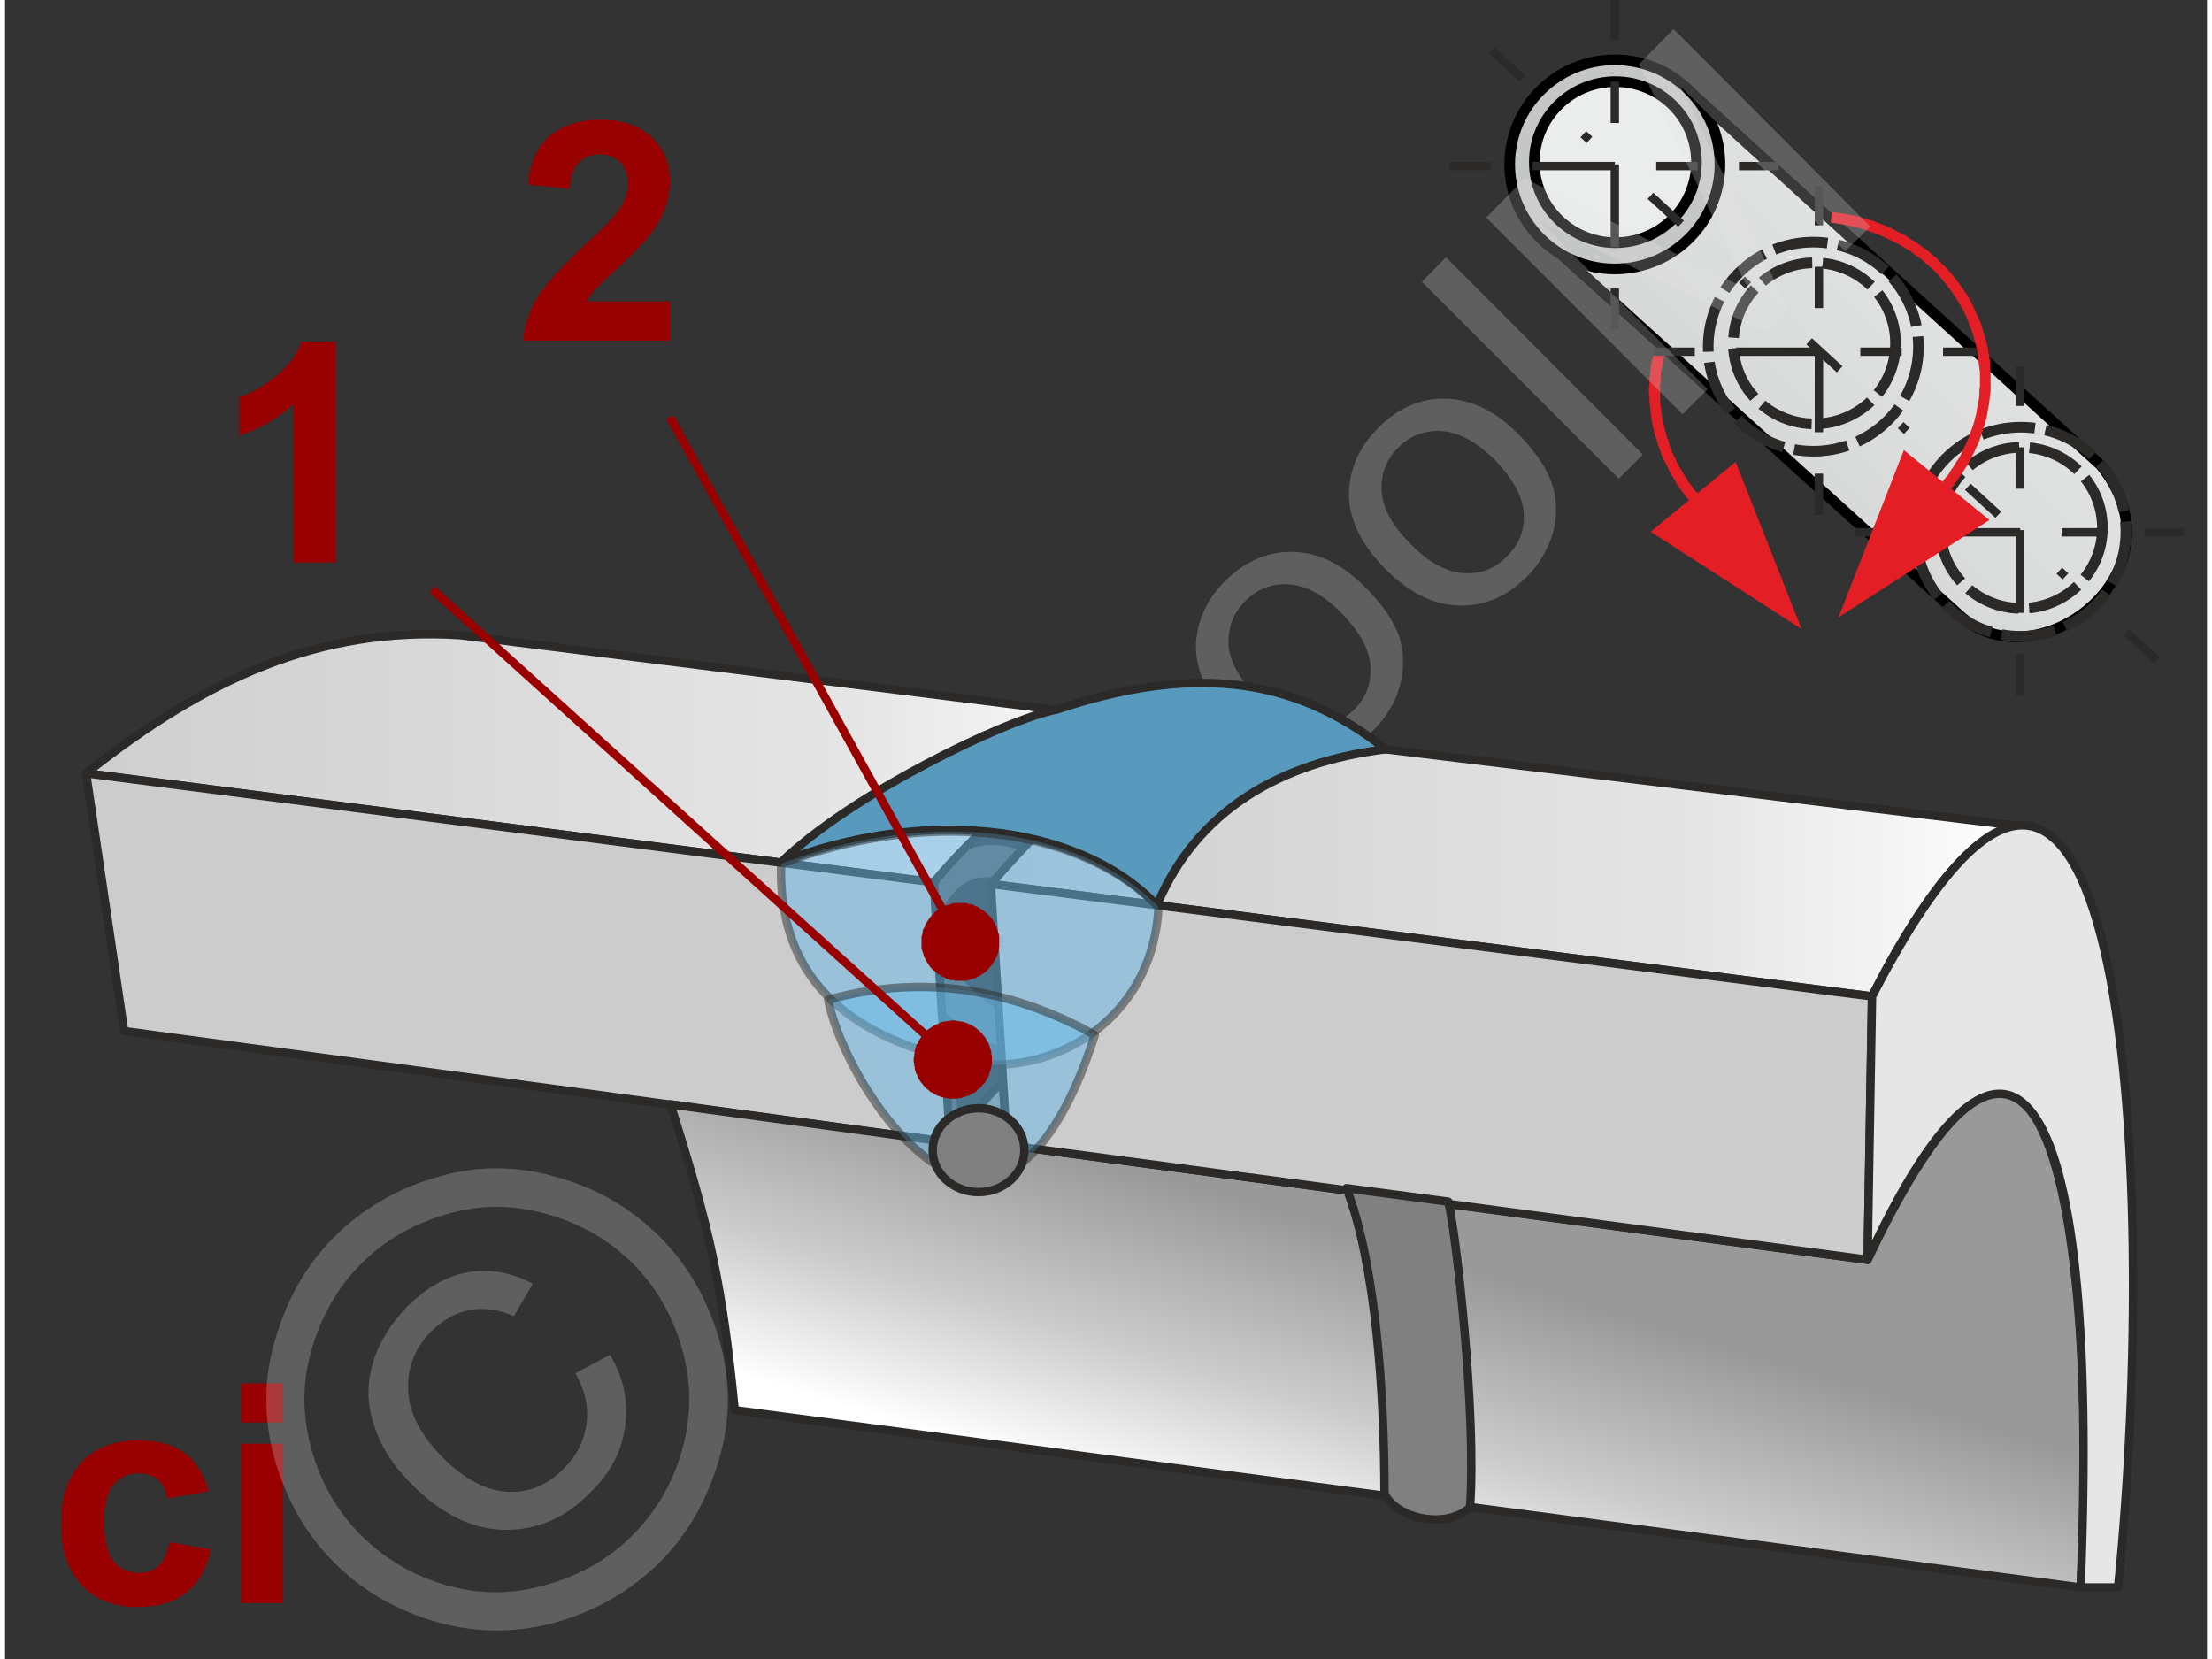 <svg xmlns="http://www.w3.org/2000/svg" width="240px" height="180px" style="shape-rendering:geometricPrecision;text-rendering:geometricPrecision;image-rendering:optimizeQuality;fill-rule:evenodd;clip-rule:evenodd" viewBox="0 0 39.38 29.67" xmlns:xlink="http://www.w3.org/1999/xlink"><rect x="0" y="0" width="39.38" height="29.67" fill="#333333" stroke="none"/><defs><linearGradient id="id0" gradientUnits="userSpaceOnUse" x1="27.92" y1="11.48" x2="37.85" y2="1.55"><stop offset="0" style="stop-opacity:1;stop-color:#c5c6c6"/><stop offset="0.38" style="stop-opacity:1;stop-color:#d8d9d9"/><stop offset="1" style="stop-opacity:1;stop-color:#ebecec"/></linearGradient><linearGradient id="id1" gradientUnits="userSpaceOnUse" x1="0.03" y1="12.46" x2="21.37" y2="12.46"><stop offset="0" style="stop-opacity:1;stop-color:#ccc"/><stop offset="0.702" style="stop-opacity:1;stop-color:#e5e5e5"/><stop offset="1" style="stop-opacity:1;stop-color:white"/></linearGradient><linearGradient id="id2" gradientUnits="userSpaceOnUse" xlink:href="#id1" x1="16.45" y1="13.99" x2="36.15" y2="13.99"/><linearGradient id="id3" gradientUnits="userSpaceOnUse" x1="24.57" y1="22.21" x2="22.94" y2="27.57"><stop offset="0" style="stop-opacity:1;stop-color:#999"/><stop offset="0.561" style="stop-opacity:1;stop-color:#ccc"/><stop offset="1" style="stop-opacity:1;stop-color:white"/></linearGradient></defs><g id="Ebene_x0020_1"><g id="_1190155592"><g><g><g><path d="M29.67 6.39l-0.19 -0.04 0 0 0.03 -0.12 0.03 -0.12 0.04 -0.11 0.04 -0.11 0.05 -0.11 0.05 -0.11 0.06 -0.1 0.06 -0.1 0.07 -0.1 0.06 -0.1 0.08 -0.09 0.07 -0.09 0.08 -0.09 0.08 -0.08 0.09 -0.09 0.09 -0.07 0.09 -0.08 0.1 -0.07 0.09 -0.07 0.11 -0.06 0.1 -0.07 0.11 -0.05 0.1 -0.06 0.12 -0.05 0.11 -0.04 0.12 -0.05 0.11 -0.03 0.13 -0.04 0.12 -0.03 0.12 -0.02 0.13 -0.02 0.13 -0.02 0.02 0.19 -0.12 0.02 -0.12 0.02 -0.12 0.02 -0.12 0.03 -0.11 0.03 -0.11 0.04 -0.11 0.04 -0.11 0.04 -0.1 0.05 -0.11 0.05 -0.1 0.05 -0.09 0.06 -0.1 0.06 -0.09 0.07 -0.09 0.06 -0.09 0.07 -0.08 0.08 -0.08 0.07 -0.08 0.08 -0.07 0.09 -0.07 0.08 -0.07 0.09 -0.06 0.09 -0.06 0.09 -0.06 0.1 -0.05 0.09 -0.05 0.1 -0.05 0.1 -0.04 0.11 -0.03 0.1 -0.03 0.11 -0.03 0.11 0 0zm0.6 2.43l-0.15 0.13 -0.06 -0.07 -0.05 -0.07 -0.06 -0.08 -0.05 -0.07 -0.04 -0.08 -0.05 -0.07 -0.04 -0.08 -0.04 -0.08 -0.04 -0.08 -0.04 -0.07 -0.03 -0.08 -0.03 -0.09 -0.03 -0.08 -0.02 -0.08 -0.03 -0.08 -0.02 -0.08 -0.02 -0.09 -0.02 -0.08 -0.01 -0.09 -0.01 -0.08 -0.01 -0.09 -0.01 -0.08 0 -0.09 -0.01 -0.08 0 -0.09 0.01 -0.08 0 -0.09 0.01 -0.08 0.01 -0.09 0.01 -0.08 0.02 -0.09 0.02 -0.08 0.19 0.04 -0.02 0.08 -0.01 0.08 -0.02 0.08 -0.01 0.08 0 0.08 -0.01 0.08 0 0.08 0 0.08 0 0.08 0 0.08 0.01 0.08 0.01 0.07 0.01 0.08 0.01 0.08 0.02 0.08 0.02 0.08 0.02 0.08 0.02 0.07 0.03 0.08 0.02 0.08 0.03 0.07 0.03 0.08 0.04 0.07 0.03 0.08 0.04 0.07 0.04 0.07 0.04 0.07 0.05 0.07 0.04 0.07 0.05 0.07 0.05 0.07 0.06 0.06zm1.86 2.43l-2.7 -1.74 1.52 -1.25 1.18 2.99z" style="fill:#e31e24;fill-rule:nonzero"/></g><path d="M27.83 4.55l2.31 -2.91 7.34 6.68c1.55,1.91 -1.16,3.95 -2.54,2.67l-7.11 -6.44z" style="fill:url(#id0);stroke:#000;stroke-width:.19;stroke-miterlimit:22.926"/><ellipse cx="28.79" cy="2.94" rx="1.88" ry="1.87" style="fill:#c5c6c6;stroke:#000;stroke-width:.19;stroke-miterlimit:22.926"/><ellipse cx="32.34" cy="6.2" rx="1.88" ry="1.87" style="fill:none;stroke:#2b2a29;stroke-width:.19;stroke-miterlimit:22.926;stroke-dasharray:.97 .19"/><ellipse cx="36.05" cy="9.51" rx="1.88" ry="1.87" style="fill:none;stroke:#2b2a29;stroke-width:.19;stroke-miterlimit:22.926;stroke-dasharray:.97 .19"/><ellipse cx="28.8" cy="2.9" rx="1.45" ry="1.44" style="fill:#ebecec;stroke:#000;stroke-width:.19;stroke-miterlimit:22.926"/><ellipse cx="32.36" cy="6.14" rx="1.45" ry="1.44" style="fill:none;stroke:#2b2a29;stroke-width:.19;stroke-miterlimit:22.926;stroke-dasharray:.97 .19"/><ellipse cx="36.06" cy="9.44" rx="1.45" ry="1.44" style="fill:none;stroke:#2b2a29;stroke-width:.19;stroke-miterlimit:22.926;stroke-dasharray:.97 .19"/><line x1="26.59" y1="0.9" x2="38.52" y2="11.84" style="fill:none;stroke:#2b2a29;stroke-width:.15;stroke-miterlimit:22.926;stroke-dasharray:.74 1.48 .15 1.48"/><line x1="36.04" y1="12.44" x2="36.04" y2="6.55" style="fill:none;stroke:#2b2a29;stroke-width:.15;stroke-miterlimit:22.926;stroke-dasharray:.74 .74 1.48 .74"/><line x1="33.08" y1="9.52" x2="38.97" y2="9.52" style="fill:none;stroke:#2b2a29;stroke-width:.15;stroke-miterlimit:22.926;stroke-dasharray:.74 .74 1.48 .74"/><line x1="32.44" y1="9.21" x2="32.44" y2="3.32" style="fill:none;stroke:#2b2a29;stroke-width:.15;stroke-miterlimit:22.926;stroke-dasharray:.74 .74 1.48 .74"/><line x1="29.48" y1="6.29" x2="35.37" y2="6.29" style="fill:none;stroke:#2b2a29;stroke-width:.15;stroke-miterlimit:22.926;stroke-dasharray:.74 .74 1.48 .74"/><line x1="28.79" y1="5.9" x2="28.79" style="fill:none;stroke:#2b2a29;stroke-width:.15;stroke-miterlimit:22.926;stroke-dasharray:.74 .74 1.48 .74"/><line x1="25.83" y1="2.97" x2="31.72" y2="2.97" style="fill:none;stroke:#2b2a29;stroke-width:.15;stroke-miterlimit:22.926;stroke-dasharray:.74 .74 1.48 .74"/><g><path d="M35.44 6.14l-0.19 0.04 0 0 -0.03 -0.11 -0.03 -0.11 -0.04 -0.1 -0.04 -0.11 -0.04 -0.1 -0.05 -0.1 -0.05 -0.09 -0.06 -0.1 -0.06 -0.09 -0.06 -0.09 -0.07 -0.09 -0.07 -0.08 -0.07 -0.09 -0.08 -0.08 -0.08 -0.07 -0.09 -0.08 -0.08 -0.07 -0.09 -0.06 -0.09 -0.07 -0.1 -0.06 -0.1 -0.06 -0.1 -0.05 -0.1 -0.05 -0.11 -0.05 -0.1 -0.04 -0.11 -0.04 -0.11 -0.04 -0.12 -0.03 -0.11 -0.03 -0.12 -0.02 -0.12 -0.02 -0.12 -0.02 0.02 -0.19 0.13 0.02 0.13 0.02 0.12 0.02 0.12 0.03 0.12 0.04 0.12 0.03 0.12 0.05 0.11 0.04 0.11 0.05 0.11 0.06 0.11 0.05 0.1 0.07 0.1 0.06 0.1 0.07 0.1 0.07 0.09 0.08 0.09 0.07 0.08 0.09 0.09 0.08 0.08 0.09 0.07 0.09 0.07 0.09 0.07 0.1 0.07 0.1 0.06 0.1 0.05 0.1 0.05 0.11 0.05 0.11 0.05 0.11 0.03 0.11 0.04 0.12 0.03 0.12 0 0zm-0.64 2.6l-0.15 -0.13 0.05 -0.06 0.06 -0.07 0.04 -0.07 0.05 -0.07 0.04 -0.07 0.05 -0.07 0.04 -0.07 0.03 -0.07 0.04 -0.08 0.03 -0.07 0.04 -0.08 0.02 -0.07 0.03 -0.08 0.03 -0.08 0.02 -0.07 0.02 -0.08 0.02 -0.08 0.01 -0.08 0.02 -0.08 0.01 -0.08 0.01 -0.07 0 -0.08 0.01 -0.08 0 -0.08 0 -0.08 0 -0.08 -0.01 -0.08 -0.01 -0.08 -0.01 -0.08 -0.01 -0.08 -0.01 -0.08 -0.02 -0.08 0.19 -0.04 0.02 0.08 0.01 0.09 0.02 0.08 0.01 0.09 0 0.08 0.01 0.09 0 0.08 0 0.09 0 0.08 0 0.09 -0.01 0.08 -0.01 0.09 -0.01 0.08 -0.02 0.09 -0.01 0.08 -0.02 0.09 -0.02 0.08 -0.03 0.08 -0.02 0.08 -0.03 0.08 -0.03 0.09 -0.04 0.08 -0.03 0.07 -0.04 0.08 -0.04 0.08 -0.04 0.08 -0.05 0.07 -0.05 0.08 -0.05 0.07 -0.05 0.08 -0.05 0.07 -0.06 0.07zm-2.01 2.3l1.17 -2.99 1.53 1.25 -2.7 1.74z" style="fill:#e31e24;fill-rule:nonzero"/></g></g><path d="M3.64 26.67l-0.74 0.13c-0.02,-0.15 -0.08,-0.26 -0.17,-0.34 -0.09,-0.07 -0.2,-0.11 -0.34,-0.11 -0.19,0 -0.34,0.07 -0.45,0.2 -0.11,0.13 -0.17,0.35 -0.17,0.65 0,0.34 0.06,0.58 0.17,0.72 0.11,0.14 0.27,0.21 0.46,0.21 0.14,0 0.26,-0.04 0.35,-0.13 0.09,-0.08 0.15,-0.22 0.19,-0.42l0.74 0.13c-0.07,0.34 -0.22,0.6 -0.44,0.77 -0.22,0.18 -0.51,0.26 -0.88,0.26 -0.41,0 -0.74,-0.13 -0.99,-0.39 -0.25,-0.27 -0.37,-0.63 -0.37,-1.1 0,-0.47 0.12,-0.83 0.37,-1.1 0.25,-0.26 0.58,-0.39 1.01,-0.39 0.34,0 0.62,0.07 0.82,0.22 0.21,0.15 0.35,0.38 0.44,0.69z" style="fill:#900;fill-rule:nonzero"/><path id="1" d="M4.22 25.44l0 -0.7 0.75 0 0 0.7 -0.75 0zm0 3.23l0 -2.85 0.75 0 0 2.85 -0.75 0z" style="fill:#900;fill-rule:nonzero"/><polygon points="0,0.08 39.38,0.08 39.38,29.67 0,29.67" style="fill:none"/><g id="_991896552"><path d="M13.69 21.49l0.4 -0.48c0.19,0.15 0.39,0.25 0.58,0.29 0.19,0.04 0.4,0.01 0.63,-0.08 0.23,-0.09 0.44,-0.24 0.64,-0.44 0.18,-0.17 0.31,-0.36 0.39,-0.55 0.09,-0.19 0.11,-0.36 0.09,-0.52 -0.03,-0.16 -0.09,-0.29 -0.2,-0.4 -0.11,-0.11 -0.24,-0.18 -0.39,-0.19 -0.14,-0.02 -0.32,0.01 -0.52,0.11 -0.13,0.05 -0.4,0.21 -0.8,0.45 -0.4,0.25 -0.7,0.4 -0.9,0.46 -0.26,0.08 -0.49,0.1 -0.7,0.05 -0.21,-0.05 -0.4,-0.15 -0.56,-0.31 -0.18,-0.18 -0.3,-0.4 -0.35,-0.66 -0.05,-0.25 -0.02,-0.52 0.09,-0.79 0.11,-0.28 0.29,-0.53 0.53,-0.77 0.26,-0.26 0.53,-0.45 0.81,-0.56 0.28,-0.12 0.56,-0.15 0.83,-0.09 0.27,0.05 0.51,0.18 0.73,0.38l-0.41 0.48c-0.25,-0.2 -0.5,-0.28 -0.75,-0.26 -0.25,0.03 -0.51,0.18 -0.78,0.45 -0.29,0.28 -0.44,0.54 -0.47,0.77 -0.02,0.23 0.04,0.42 0.18,0.57 0.13,0.12 0.28,0.18 0.45,0.17 0.17,-0.01 0.49,-0.16 0.96,-0.45 0.46,-0.29 0.8,-0.48 1,-0.56 0.3,-0.11 0.57,-0.14 0.81,-0.09 0.24,0.04 0.46,0.16 0.65,0.35 0.18,0.19 0.3,0.42 0.36,0.69 0.06,0.27 0.04,0.56 -0.07,0.85 -0.11,0.29 -0.29,0.56 -0.54,0.82 -0.32,0.31 -0.63,0.53 -0.94,0.66 -0.31,0.12 -0.62,0.15 -0.93,0.08 -0.31,-0.06 -0.58,-0.2 -0.82,-0.43zm5.24 -4.86l0.48 -0.37c0.25,0.34 0.36,0.69 0.33,1.04 -0.03,0.36 -0.18,0.68 -0.46,0.96 -0.35,0.34 -0.74,0.51 -1.18,0.49 -0.44,-0.01 -0.87,-0.23 -1.29,-0.66 -0.28,-0.27 -0.47,-0.56 -0.59,-0.86 -0.11,-0.29 -0.13,-0.59 -0.05,-0.88 0.09,-0.29 0.24,-0.54 0.46,-0.76 0.27,-0.28 0.57,-0.43 0.89,-0.47 0.31,-0.04 0.63,0.05 0.93,0.26l-0.35 0.48c-0.21,-0.13 -0.41,-0.19 -0.6,-0.17 -0.19,0.01 -0.36,0.09 -0.5,0.24 -0.22,0.22 -0.32,0.47 -0.3,0.76 0.02,0.3 0.2,0.61 0.54,0.95 0.34,0.34 0.65,0.52 0.94,0.55 0.28,0.02 0.53,-0.07 0.74,-0.28 0.17,-0.17 0.27,-0.37 0.27,-0.59 0.02,-0.21 -0.07,-0.45 -0.26,-0.69zm1.73 0.14l-3.52 -3.52 0.43 -0.44 1.27 1.27c-0.03,-0.44 0.1,-0.81 0.41,-1.11 0.19,-0.19 0.39,-0.32 0.6,-0.38 0.21,-0.07 0.41,-0.06 0.6,0.01 0.2,0.07 0.42,0.23 0.67,0.48l1.61 1.62 -0.43 0.43 -1.62 -1.62c-0.21,-0.21 -0.42,-0.32 -0.61,-0.33 -0.19,0 -0.37,0.08 -0.54,0.25 -0.13,0.13 -0.21,0.28 -0.26,0.46 -0.04,0.18 -0.03,0.35 0.03,0.51 0.07,0.16 0.2,0.34 0.4,0.54l1.39 1.4 -0.43 0.43zm1.3 -3.85c-0.47,-0.48 -0.69,-0.96 -0.66,-1.45 0.04,-0.41 0.21,-0.77 0.52,-1.08 0.35,-0.35 0.76,-0.53 1.21,-0.52 0.45,0.01 0.88,0.21 1.28,0.62 0.33,0.32 0.54,0.63 0.63,0.92 0.08,0.28 0.09,0.57 0,0.87 -0.08,0.29 -0.24,0.55 -0.46,0.77 -0.35,0.36 -0.76,0.53 -1.21,0.52 -0.45,-0.01 -0.88,-0.22 -1.31,-0.65zm0.44 -0.45c0.33,0.33 0.64,0.5 0.95,0.52 0.3,0.02 0.56,-0.08 0.78,-0.3 0.21,-0.21 0.31,-0.47 0.29,-0.78 -0.02,-0.3 -0.2,-0.62 -0.53,-0.96 -0.31,-0.31 -0.62,-0.48 -0.93,-0.5 -0.3,-0.02 -0.56,0.08 -0.78,0.3 -0.21,0.21 -0.31,0.47 -0.3,0.78 0.02,0.3 0.2,0.62 0.52,0.94zm2.29 -2.29c-0.47,-0.48 -0.69,-0.96 -0.65,-1.45 0.03,-0.41 0.21,-0.77 0.52,-1.08 0.35,-0.35 0.75,-0.53 1.2,-0.52 0.45,0.01 0.88,0.21 1.29,0.62 0.32,0.32 0.53,0.63 0.62,0.92 0.09,0.28 0.09,0.57 0.01,0.87 -0.09,0.29 -0.24,0.55 -0.46,0.77 -0.36,0.36 -0.76,0.53 -1.21,0.52 -0.45,-0.01 -0.89,-0.22 -1.32,-0.65zm0.45 -0.45c0.32,0.33 0.64,0.5 0.94,0.52 0.31,0.02 0.57,-0.08 0.78,-0.3 0.22,-0.21 0.32,-0.47 0.3,-0.78 -0.02,-0.3 -0.2,-0.62 -0.53,-0.96 -0.32,-0.31 -0.63,-0.48 -0.93,-0.5 -0.31,-0.02 -0.57,0.08 -0.78,0.29 -0.22,0.22 -0.32,0.48 -0.3,0.79 0.02,0.3 0.19,0.62 0.52,0.94zm3.72 -1.17l-3.52 -3.52 0.43 -0.44 3.52 3.53 -0.43 0.43zm1.14 -1.15l-3.51 -3.52 0.69 -0.7 3.33 1.66c0.31,0.15 0.53,0.27 0.69,0.35 -0.09,-0.17 -0.22,-0.42 -0.38,-0.75l-1.6 -3.3 0.62 -0.63 3.52 3.53 -0.45 0.44 -2.94 -2.94 1.92 3.97 -0.42 0.42 -4.02 -1.98 3 3 -0.45 0.45z" style="fill:#e6e6e6;fill-rule:nonzero;fill-opacity:.251"/><path d="M5.89 22.12c0.49,-0.49 1.09,-0.85 1.81,-1.06 0.71,-0.22 1.44,-0.22 2.16,-0.01 0.73,0.2 1.34,0.56 1.85,1.07 0.5,0.5 0.85,1.11 1.06,1.83 0.21,0.72 0.21,1.44 0,2.15 -0.21,0.72 -0.56,1.34 -1.06,1.84 -0.51,0.5 -1.12,0.86 -1.84,1.07 -0.72,0.2 -1.43,0.2 -2.15,0 -0.72,-0.21 -1.33,-0.56 -1.83,-1.06 -0.51,-0.51 -0.86,-1.13 -1.07,-1.86 -0.2,-0.72 -0.2,-1.45 0.02,-2.16 0.21,-0.72 0.56,-1.32 1.05,-1.81zm0.48 0.48c-0.41,0.41 -0.7,0.91 -0.88,1.51 -0.18,0.6 -0.18,1.2 -0.01,1.81 0.17,0.61 0.47,1.12 0.89,1.54 0.42,0.42 0.93,0.72 1.52,0.89 0.6,0.17 1.2,0.17 1.8,-0.01 0.6,-0.17 1.11,-0.46 1.53,-0.88 0.42,-0.42 0.72,-0.93 0.89,-1.53 0.17,-0.61 0.17,-1.21 0,-1.8 -0.17,-0.6 -0.46,-1.11 -0.88,-1.53 -0.42,-0.42 -0.94,-0.72 -1.55,-0.89 -0.6,-0.17 -1.2,-0.17 -1.8,0.01 -0.6,0.18 -1.1,0.47 -1.51,0.88zm3.83 1.96l0.62 -0.33c0.24,0.4 0.33,0.82 0.27,1.26 -0.05,0.45 -0.26,0.85 -0.62,1.2 -0.45,0.46 -0.97,0.68 -1.54,0.67 -0.58,-0.01 -1.12,-0.28 -1.64,-0.8 -0.34,-0.33 -0.57,-0.69 -0.69,-1.07 -0.13,-0.38 -0.13,-0.76 -0.02,-1.12 0.11,-0.37 0.32,-0.7 0.62,-1.01 0.35,-0.34 0.71,-0.55 1.1,-0.61 0.39,-0.06 0.77,0.01 1.14,0.21l-0.34 0.58c-0.27,-0.12 -0.54,-0.16 -0.79,-0.11 -0.26,0.05 -0.48,0.18 -0.69,0.38 -0.29,0.3 -0.43,0.65 -0.41,1.05 0.01,0.4 0.22,0.8 0.61,1.2 0.39,0.39 0.78,0.6 1.17,0.62 0.38,0.02 0.71,-0.12 1,-0.41 0.23,-0.23 0.37,-0.5 0.41,-0.81 0.04,-0.31 -0.03,-0.61 -0.2,-0.9z" style="fill:#e6e6e6;fill-rule:nonzero;fill-opacity:.251"/></g></g><g><path d="M21.4 13.02l-13.26 -1.66c-2.53,-0.16 -4.57,0.79 -6.69,2.47l15.16 1.95c1.41,-1.69 3.41,-2.97 4.79,-2.76l0 0z" style="fill:url(#id1);stroke:#2b2a29;stroke-width:.15;stroke-linejoin:round;stroke-miterlimit:22.926"/><path d="M36.25 14.8l-14.37 -1.74c-1.77,0.09 -3.07,1.41 -4.25,2.75l15.76 2.01c0.67,-1.35 1.86,-3.27 2.86,-3.02l0 0z" style="fill:url(#id2);stroke:#2b2a29;stroke-width:.15;stroke-linejoin:round;stroke-miterlimit:22.926"/><polygon points="16.61,15.78 1.45,13.83 2.13,18.44 16.9,20.43" style="fill:#ccc;stroke:#2b2a29;stroke-width:.15;stroke-linejoin:round;stroke-miterlimit:22.926"/><path d="M16.9 20.43l-5 -0.68c0.7,2.2 0.93,3.22 1.15,5.47l24.07 3.17c0.23,-3.64 0.01,-13.87 -3.81,-5.86l-15.39 -2.05 -0.08 -1.14c-0.36,0.35 -0.64,0.73 -0.94,1.09l0 0z" style="fill:url(#id3);stroke:#2b2a29;stroke-width:.15;stroke-linejoin:round;stroke-miterlimit:22.926"/><polygon points="33.39,17.82 17.63,15.81 17.92,20.48 33.31,22.53" style="fill:#ccc;stroke:#2b2a29;stroke-width:.15;stroke-linejoin:round;stroke-miterlimit:22.926"/><path d="M37.79 28.39c0.77,-7.67 0.05,-19.18 -4.4,-10.57l-0.08 4.71c2.44,-5.29 4.19,-3.61 3.81,5.86l0.67 0 0 0z" style="fill:#e6e6e6;stroke:#2b2a29;stroke-width:.15;stroke-linejoin:round;stroke-miterlimit:22.926"/><path d="M13.88 15.42c2.4,-0.94 5.24,-0.77 6.72,0.77 0.72,-1.71 2.22,-2.56 4.09,-2.79 -1.69,-1.35 -3.53,-1.49 -5.88,-0.71 -0.9,0.17 -3.66,1.5 -4.93,2.73l0 0z" style="fill:#579abe;stroke:#2b2a29;stroke-width:.15;stroke-linejoin:round;stroke-miterlimit:22.926"/><path d="M23.99 21.25c0.52,1.34 0.68,3.65 0.68,5.46 0.19,0.43 1.08,0.66 1.53,0.25 0.12,-1.64 -0.25,-4.95 -0.39,-5.47l-1.82 -0.24z" style="fill:gray;stroke:#2b2a29;stroke-width:.15;stroke-linejoin:round;stroke-miterlimit:22.926"/><path d="M13.88 15.45c2.5,-0.96 5.26,-0.74 6.75,0.77 -0.11,2.06 -1.93,3.05 -3.44,2.78 -1.56,-0.34 -3.38,-1.11 -3.31,-3.55z" style="fill:#66b8e8;fill-opacity:.502;stroke:#2b2a29;stroke-width:.15;stroke-linejoin:round;stroke-miterlimit:22.926;stroke-opacity:.502"/><path d="M14.72 17.88c1.94,-0.54 3.56,-0.04 4.77,0.63 -0.36,1.15 -1.1,2.73 -2.26,2.58 -1.21,-0.29 -2.3,-2.17 -2.51,-3.21z" style="fill:#66b8e8;fill-opacity:.502;stroke:#2b2a29;stroke-width:.15;stroke-linejoin:round;stroke-miterlimit:22.926;stroke-opacity:.502"/><ellipse cx="17.41" cy="20.57" rx="0.82" ry="0.75" style="fill:gray;stroke:#2b2a29;stroke-width:.15;stroke-miterlimit:22.926"/><path d="M5.91 10.06l-0.75 0 0 -2.84c-0.27,0.26 -0.6,0.45 -0.97,0.57l0 -0.69c0.2,-0.06 0.41,-0.18 0.64,-0.36 0.23,-0.18 0.39,-0.39 0.47,-0.63l0.61 0 0 3.95z" style="fill:#900;fill-rule:nonzero"/><path d="M11.89 5.39l0 0.7 -2.63 0c0.03,-0.27 0.11,-0.52 0.25,-0.76 0.15,-0.23 0.43,-0.55 0.85,-0.94 0.34,-0.31 0.55,-0.53 0.62,-0.64 0.11,-0.16 0.16,-0.31 0.16,-0.46 0,-0.17 -0.05,-0.3 -0.14,-0.39 -0.09,-0.09 -0.21,-0.14 -0.37,-0.14 -0.16,0 -0.28,0.05 -0.37,0.15 -0.1,0.09 -0.15,0.25 -0.16,0.47l-0.75 -0.08c0.04,-0.41 0.18,-0.71 0.42,-0.89 0.23,-0.18 0.53,-0.27 0.88,-0.27 0.39,0 0.69,0.11 0.91,0.31 0.22,0.21 0.33,0.47 0.33,0.79 0,0.17 -0.03,0.34 -0.09,0.5 -0.06,0.16 -0.16,0.33 -0.3,0.5 -0.09,0.12 -0.26,0.29 -0.5,0.51 -0.23,0.21 -0.38,0.36 -0.45,0.43 -0.06,0.07 -0.11,0.14 -0.15,0.21l1.49 0z" style="fill:#900;fill-rule:nonzero"/><g><line x1="7.64" y1="10.54" x2="16.95" y2="18.95" style="fill:none;fill-rule:nonzero;stroke:#900;stroke-width:.15;stroke-miterlimit:22.926"/><polygon id="1" points="17.42,18.43 17.42,18.43 17.45,18.46 17.47,18.48 17.49,18.51 17.52,18.54 17.54,18.57 17.55,18.6 17.57,18.63 17.59,18.66 17.6,18.69 17.61,18.72 17.62,18.75 17.63,18.78 17.64,18.82 17.64,18.85 17.65,18.88 17.65,18.92 17.65,18.95 17.65,18.98 17.65,19.02 17.64,19.05 17.64,19.08 17.63,19.12 17.62,19.15 17.61,19.18 17.6,19.21 17.59,19.25 17.57,19.28 17.55,19.31 17.54,19.34 17.52,19.37 17.49,19.39 17.47,19.42 17.47,19.42 17.45,19.45 17.42,19.47 17.39,19.49 17.37,19.52 17.34,19.54 17.31,19.55 17.28,19.57 17.25,19.59 17.22,19.6 17.18,19.61 17.15,19.62 17.12,19.63 17.09,19.64 17.05,19.64 17.02,19.65 16.99,19.65 16.95,19.65 16.92,19.65 16.89,19.65 16.85,19.64 16.82,19.64 16.79,19.63 16.75,19.62 16.72,19.61 16.69,19.6 16.66,19.59 16.63,19.57 16.6,19.55 16.57,19.54 16.54,19.52 16.51,19.49 16.48,19.47 16.48,19.47 16.46,19.45 16.43,19.42 16.41,19.39 16.39,19.37 16.37,19.34 16.35,19.31 16.33,19.28 16.32,19.25 16.31,19.22 16.29,19.19 16.28,19.15 16.27,19.12 16.27,19.09 16.26,19.05 16.26,19.02 16.25,18.99 16.25,18.95 16.25,18.92 16.26,18.89 16.26,18.85 16.27,18.82 16.27,18.79 16.28,18.75 16.29,18.72 16.3,18.69 16.32,18.66 16.33,18.63 16.35,18.6 16.37,18.57 16.39,18.54 16.41,18.51 16.43,18.48 16.43,18.48 16.46,18.46 16.48,18.43 16.51,18.41 16.54,18.39 16.57,18.37 16.6,18.35 16.63,18.33 16.66,18.32 16.69,18.31 16.72,18.29 16.75,18.28 16.78,18.27 16.82,18.27 16.85,18.26 16.88,18.26 16.92,18.25 16.95,18.25 16.98,18.25 17.02,18.26 17.05,18.26 17.08,18.27 17.12,18.27 17.15,18.28 17.18,18.29 17.21,18.3 17.25,18.32 17.28,18.33 17.31,18.35 17.34,18.37 17.37,18.39 17.39,18.41" style="fill:#900"/></g><g><line x1="11.89" y1="7.46" x2="17.09" y2="16.85" style="fill:none;fill-rule:nonzero;stroke:#900;stroke-width:.15;stroke-miterlimit:22.926"/><polygon id="1" points="17.7,16.51 17.7,16.51 17.71,16.54 17.73,16.57 17.74,16.6 17.75,16.64 17.76,16.67 17.77,16.7 17.78,16.74 17.78,16.77 17.78,16.81 17.78,16.84 17.78,16.87 17.78,16.91 17.78,16.94 17.77,16.97 17.77,17.01 17.76,17.04 17.75,17.07 17.74,17.1 17.72,17.13 17.71,17.16 17.69,17.19 17.67,17.22 17.66,17.25 17.63,17.28 17.61,17.3 17.59,17.33 17.57,17.35 17.54,17.38 17.51,17.4 17.48,17.42 17.45,17.44 17.42,17.46 17.42,17.46 17.39,17.47 17.36,17.49 17.33,17.5 17.29,17.51 17.26,17.52 17.23,17.53 17.19,17.54 17.16,17.54 17.13,17.54 17.09,17.54 17.06,17.54 17.02,17.54 16.99,17.54 16.96,17.53 16.92,17.53 16.89,17.52 16.86,17.51 16.83,17.5 16.8,17.48 16.77,17.47 16.74,17.45 16.71,17.43 16.68,17.42 16.65,17.39 16.63,17.37 16.6,17.35 16.58,17.33 16.55,17.3 16.53,17.27 16.51,17.24 16.49,17.21 16.47,17.18 16.47,17.18 16.46,17.15 16.44,17.12 16.43,17.09 16.42,17.05 16.41,17.02 16.4,16.99 16.39,16.95 16.39,16.92 16.39,16.89 16.39,16.85 16.39,16.82 16.39,16.78 16.39,16.75 16.4,16.72 16.41,16.69 16.41,16.65 16.42,16.62 16.44,16.59 16.45,16.56 16.46,16.53 16.48,16.5 16.5,16.47 16.52,16.44 16.54,16.41 16.56,16.39 16.58,16.36 16.61,16.34 16.63,16.31 16.66,16.29 16.69,16.27 16.72,16.25 16.75,16.23 16.75,16.23 16.78,16.22 16.81,16.2 16.84,16.19 16.88,16.18 16.91,16.17 16.94,16.16 16.98,16.15 17.01,16.15 17.05,16.15 17.08,16.15 17.11,16.15 17.15,16.15 17.18,16.15 17.21,16.16 17.25,16.17 17.28,16.17 17.31,16.18 17.34,16.2 17.37,16.21 17.4,16.22 17.43,16.24 17.46,16.26 17.49,16.28 17.52,16.3 17.54,16.32 17.57,16.34 17.59,16.37 17.62,16.39 17.64,16.42 17.66,16.45 17.68,16.48" style="fill:#900"/></g></g></g></g></svg>